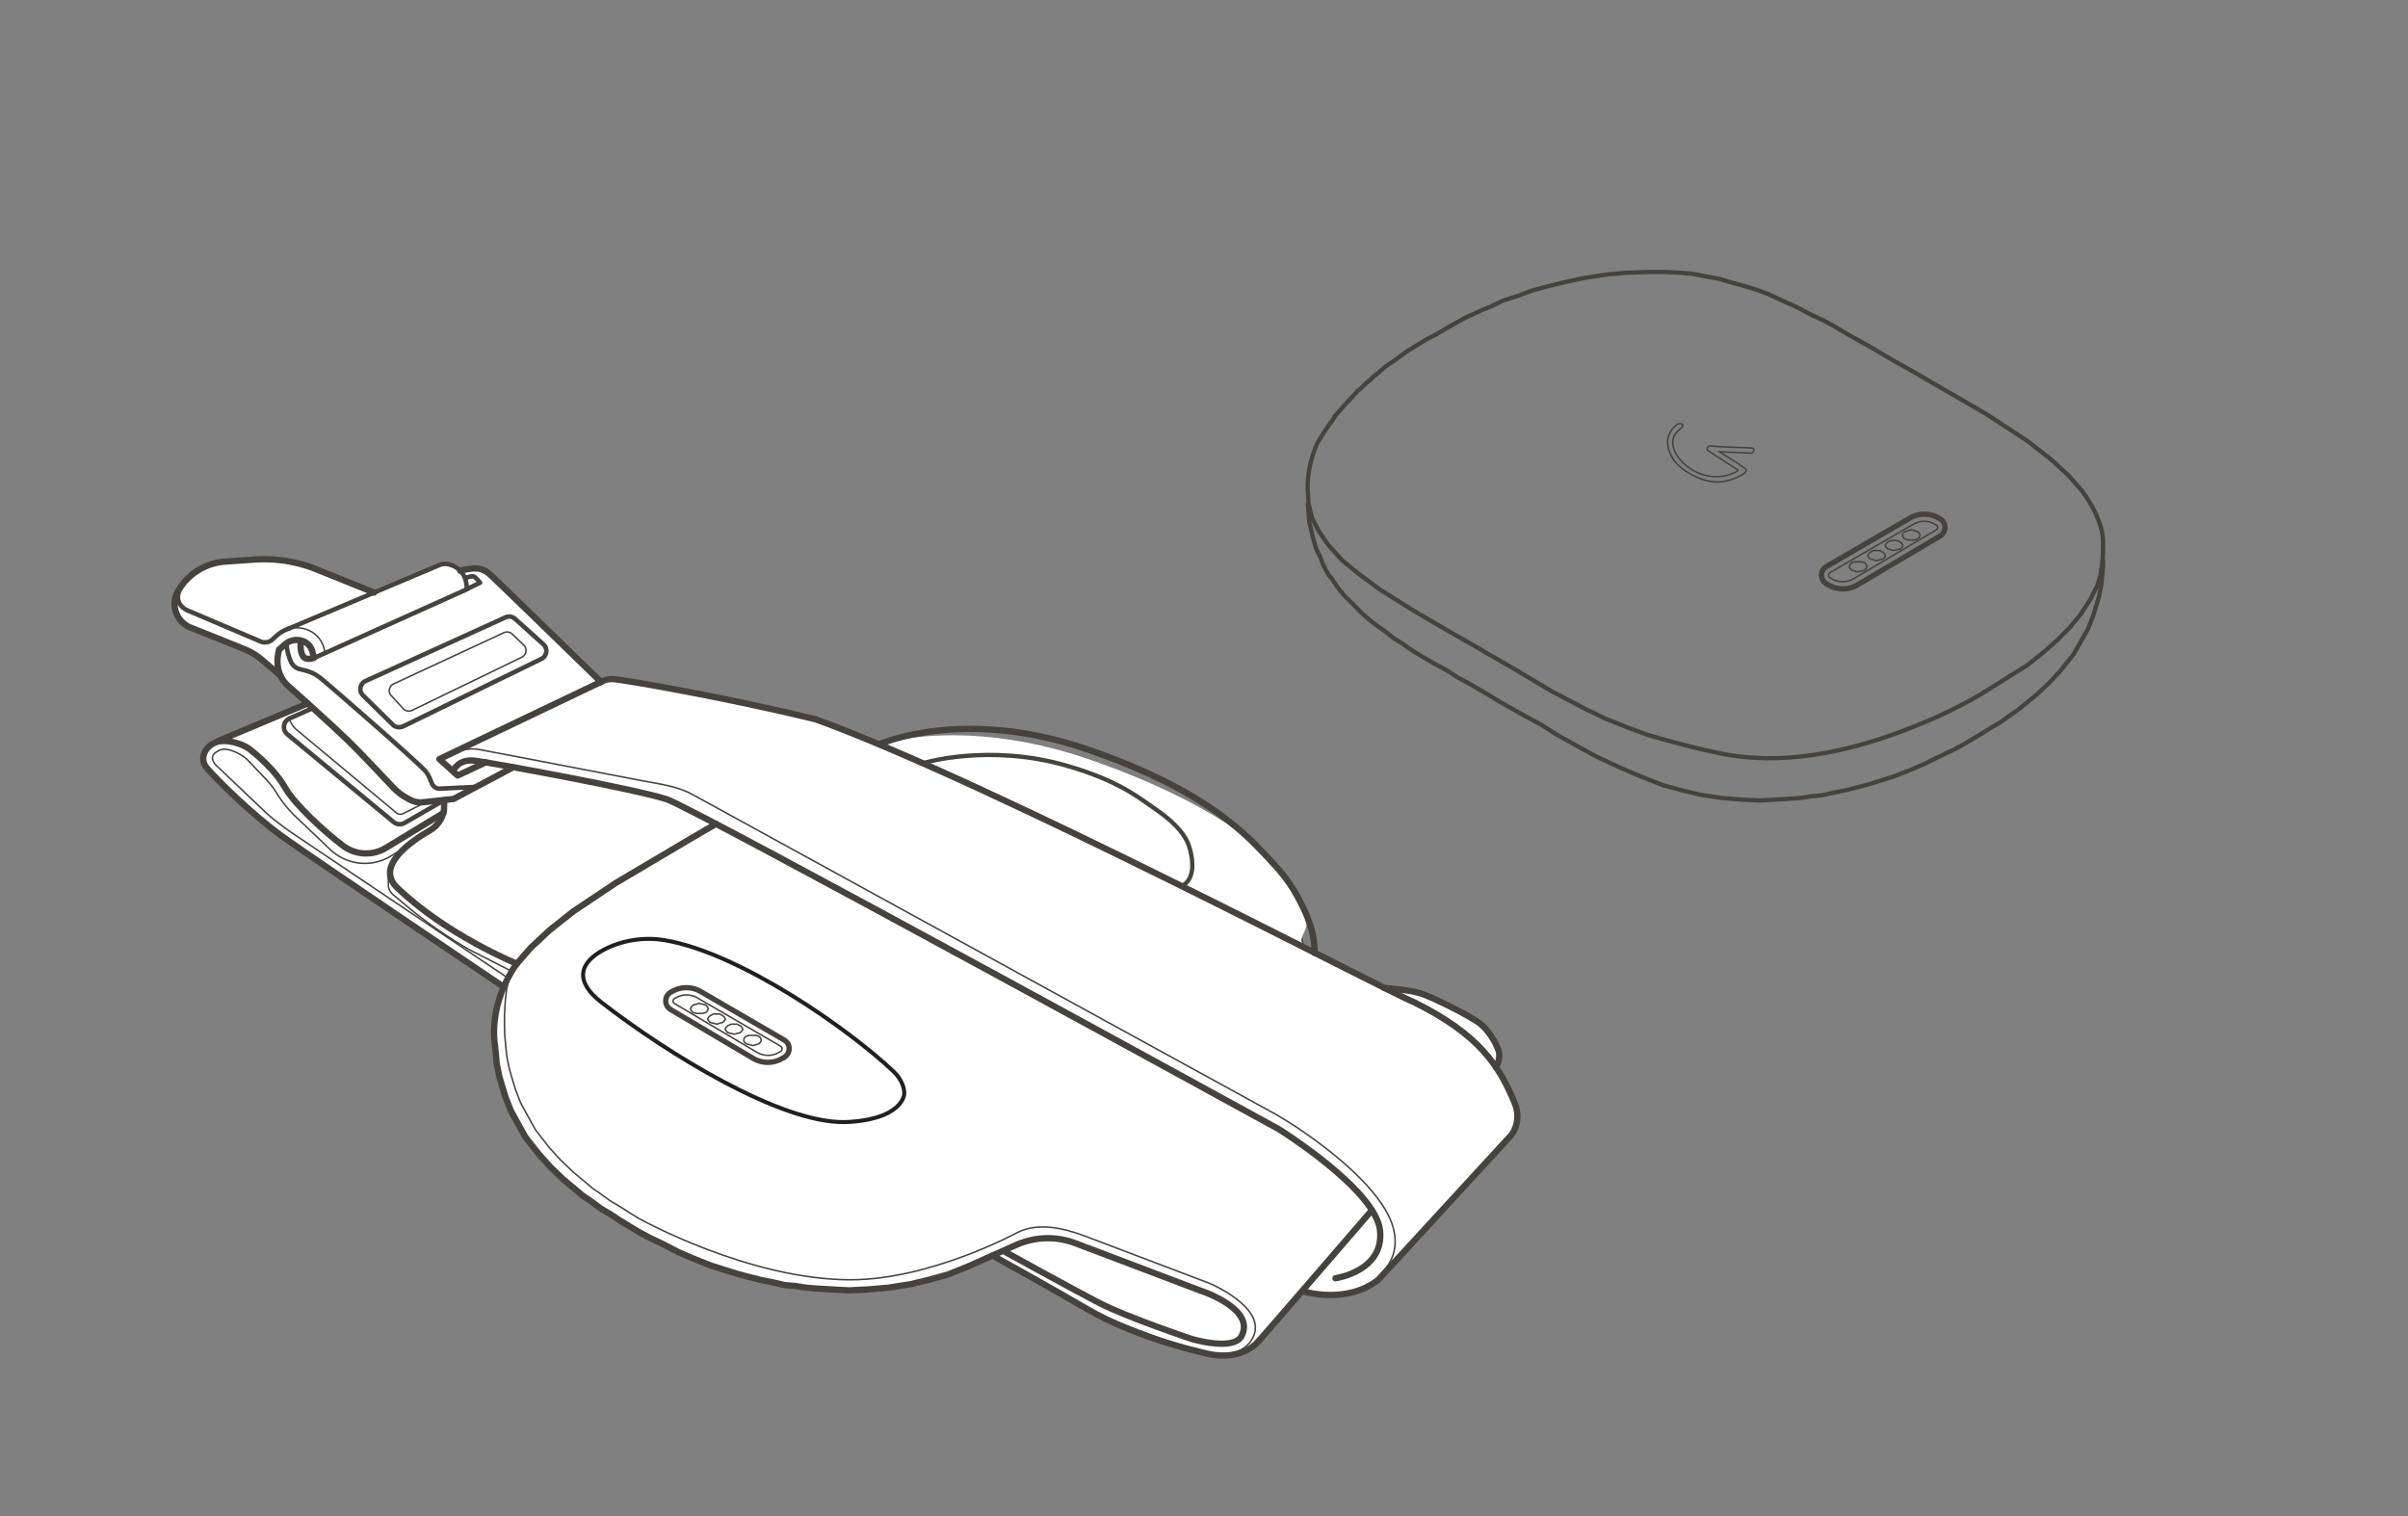 <?xml version="1.0" encoding="UTF-8" standalone="no"?>
<svg:svg viewBox="0 0 191.31 120.45" version="1.1" id="svg120" sodipodi:docname="ProductElements_Pod.svg" inkscape:version="1.2.2 (b0a8486, 2022-12-01)" xmlns:inkscape="http://www.inkscape.org/namespaces/inkscape" xmlns:sodipodi="http://sodipodi.sourceforge.net/DTD/sodipodi-0.dtd" xmlns="http://www.w3.org/2000/svg" xmlns:svg="http://www.w3.org/2000/svg">
  <svg:rect x="0" y="0" width="191.31" height="120.45" fill="#808080" stroke="none"/>
  <defs id="defs124"/>
  <sodipodi:namedview id="namedview122" pagecolor="#ffffff" bordercolor="#666666" borderopacity="1.0" inkscape:showpageshadow="2" inkscape:pageopacity="0.0" inkscape:pagecheckerboard="0" inkscape:deskcolor="#d1d1d1" showgrid="false" inkscape:zoom="45.254834" inkscape:cx="136.31693" inkscape:cy="35.543164" inkscape:window-width="1770" inkscape:window-height="1049" inkscape:window-x="2079" inkscape:window-y="119" inkscape:window-maximized="0" inkscape:current-layer="svg120"/>
  <path d="m56.09 80.09.13.14.07.13-.07.2-.13.14-.27.06H55.35l-.27-.06-.13-.14-.07-.2.07-.13.13-.14.27-.06.2-.07.27.07.27.06M57.56 80.97l.14.13.06.13-.06.14-.14.13-.27.14H56.82l-.26-.14-.14-.13-.06-.14.06-.13.14-.13.26-.07.27-.07.2.07.27.07M59.04 81.84l.13.13.07.14-.07.13-.13.13-.27.07-.2.07-.27-.07-.27-.07-.13-.13-.07-.13.07-.14.13-.13.27-.14H58.77l.27.14M60.51 82.64l.14.14.07.2-.07.13-.14.14-.2.06-.27.07-.26-.07-.27-.06-.14-.14-.06-.13.06-.2.14-.14.27-.07h.53l.2.07" style="fill:none;stroke:#46423d;stroke-linecap:round;stroke-linejoin:round;stroke-width:.34px" id="path2"/>
  <path d="m59.51 83.25.27.06.26.07.27-.07.2-.06.14-.14.07-.13-.07-.2-.14-.14-.2-.07h-.53l-.27.07-.14.14-.06.2.06.13.14.14M58.03 82.37l.27.07.27.07.2-.07.27-.07.13-.13.07-.13-.07-.14-.13-.13-.27-.14H58.3l-.27.14-.13.13-.07.14.07.13.13.13M56.56 81.5l.26.14H57.29l.27-.14.14-.13.06-.14-.06-.13-.14-.13-.27-.07-.2-.07-.27.07-.26.07-.14.13-.06.13.06.14.14.13M55.08 80.7l.27.06H55.82l.27-.06.13-.14.07-.2-.07-.13-.13-.14-.27-.06-.27-.07-.2.07-.27.06-.13.14-.07.13.07.2.13.14M60.98 82.84l-5.3-3.02" style="fill:none;stroke:#46423d;stroke-linecap:round;stroke-linejoin:round;stroke-width:.34px" id="path4"/>
  <path d="m55.68 79.82-.2-.06-.33-.07-.27.07-.27.06-.2.14-.07.2.07.13.2.21M54.61 80.5l5.3 3.01M59.91 83.51l.2.07.34.07.27-.07.26-.07.2-.13.07-.2-.07-.14-.2-.2M53 81.37l6.44 3.69M62.59 83.25l-6.44-3.69M54.61 81.1l5.3 3.08M54.34 80.83l.07.14.2.13M59.91 84.18l.2.07.34.07.27-.07.26-.07.2-.13.07-.2M71.58 97l.27-.14.2-.13.14-.07M62.93 96.66l.07.07.2.13.2.14h.13M72.32 97v.27l-.07.06M71.58 97l-1.74.2-1.81.07-2.22-.07-2.28-.2M62.86 97.4v-.2l-.07-.07v-.07M71.58 97.8l-1.47.14-1.55.06h-2.48l-2.55-.2M63.53 97.8l-.27-.07-.2-.13-.13-.13-.07-.07M72.25 97.33l-.13.2-.2.14-.2.06-.14.07" style="fill:none;stroke:#46423d;stroke-linecap:round;stroke-linejoin:round;stroke-width:.34px" id="path6"/>
  <path d="M69.37 73.79h.2M69.57 73.79h.07M69.64 73.79l1.94-1.14M71.58 72.65l.14-.07h.47l.06.07" style="fill:none;stroke:#46423d;stroke-linecap:round;stroke-linejoin:round;stroke-width:.12px" id="path8"/>
  <path d="m74.06 71.57-.8-.33-1.01-.14-1 .07-.94.2-.74.41-.54.53-.13.54.13.6.34.34" style="fill:none;stroke:#46423d;stroke-linecap:round;stroke-linejoin:round;stroke-width:.12px" id="path10"/>
  <path d="m69.17 74.46-.47-.34-.34-.27-.2-.4-.13-.33v-.41l.06-.33.21-.34.33-.4.34-.27.53-.27.54-.2.6-.13.61-.14.67-.06.67.06.67.07.54.14.6.26.27.14" style="fill:none;stroke:#46423d;stroke-linecap:round;stroke-linejoin:round;stroke-width:.12px" id="path12"/>
  <path d="m89.56 89.35 2.82-1.61 2.75-1.61 2.68-1.68 1.54-1.14 1.41-1.14 1.14-1.27.74-1.07.54-1.07.27-1.14.07-1.14c.03-2.21-.87-3.82-.87-3.82l-.6-.94-.67-.94v-.07M62.73 83.38h0M40.32 81.5v.07l.07.87.13.87.27.87.54 1.08.74 1.14.87 1.07 1.01 1.01 1.14 1 1.27 1.01 1.41.87 1.47.94" style="fill:none;stroke:#46423d;stroke-linecap:round;stroke-linejoin:round;stroke-width:.34px" id="path14"/>
  <path d="m74.67 71.24.13.07v.2l-.07.06-.06.07h-.14M74.53 71.64h0H74.06v-.07M72.25 72.65l.07.06.07.07v.07M72.39 72.85v1.88M72.39 74.73l-.07.06-.07.07-.06.07-.21.07h-.13l-.13-.07-.14-.07h-.06M71.52 74.86v-.07l-.07-.06M71.45 74.73v-1.01M71.45 73.72v-.07M71.45 73.65h0-.07l-.07-.06h-.13v.06M71.18 73.65l-1.41.81M69.77 74.46h-.13l-.14.07h-.13l-.14-.07h-.06" style="fill:none;stroke:#46423d;stroke-linecap:round;stroke-linejoin:round;stroke-width:.12px" id="path16"/>
  <path d="m49.24 92.3 2.15 1.14 2.35 1.07 1.94.81 2.08.67 2.22.54 2.35.47.46.06M62.79 97.06v-.13M62.79 96.93l.07-.13.07-.07.07-.07.2-.07h.06M63.26 96.59l2.35.21 2.42.06 1.88-.06 1.94-.21M71.85 96.59H72.19l.06.14.07.07v.13M72.32 97.06v-.13M72.32 97.06l1.21-.26 1.2-.27 1.82-.54 1.61-.6 1.67-.67 1.55-.74 2.81-1.48 2.69-1.61 2.68-1.54M54.34 80.16v.67M61.25 83.85v-.67M88.15 93.44l1.34-.8 1.14-.67 1.01-.54.8-.54 1.01-.53.8-.47.68-.41.53-.33.54-.4.67-.41.67-.53.67-.47.6-.47.61-.54.67-.67.74-.74.53-.67.41-.6.26-.34.27-.47.2-.4.21-.54.33-.67.27-.94.27-1.14.13-1.47M40.32 82.71l.14 1.34.2 1.01.2.67.27.87.4 1.01.6 1.07.54.94.54.67.53.67.88.94 1 .94 1.08.87.4.34.6.4.74.53.8.47.74.47.67.41M40.32 82.17v.54" style="fill:none;stroke:#46423d;stroke-linecap:round;stroke-linejoin:round;stroke-width:.34px" id="path18"/>
  <path d="m50.65 96.33.67.4.88.47 1.14.53 1.2.61 1.28.54 1.21.46 1.07.34.87.27.74.2 1.07.27 1.01.2.87.2.81.07.87.13.87.07 1.14.07 1.27.06 1.41-.06 1.61-.14 1.75-.27 1.41-.33 1.47-.4 1.54-.61 1.75-.74.87-.4 1.01-.47 1-.53 1.08-.61 1.2-.67 1.28-.8 1.47-.81 1.68-.94M93.32 64.2l-1.28-.74-1.07-.61-.61-.26-.73-.34-.81-.34-.8-.4-1.08-.33-1.27-.47-1.21-.34-1.41-.33-1.54-.34-1.74-.27-1.55-.13-1.74-.07h-1.41l-1.14.07-.87.07-.74.13-.67.13-.81.14-.87.27-1 .26-1.08.34-.94.34-1 .47-1.21.53-1.27.67-.88.41-.87.46-1 .61-1.08.6-1.21.67-1.34.81-1.54.87" style="fill:none;stroke:#46423d;stroke-linecap:round;stroke-linejoin:round;stroke-width:.34px" id="path20"/>
  <path d="M71.52 73.79h0l-.07-.07M68.9 72.85h0" style="fill:none;stroke:#46423d;stroke-linecap:round;stroke-linejoin:round;stroke-width:.12px" id="path22"/>
  <path d="m101.37 70.7-.47-.53-.54-.61-.4-.4-.41-.47-.26-.2-.21-.2-.26-.27-.27-.2-.27-.27-.34-.27-.6-.54-.8-.53-.81-.61-.87-.53-.87-.54-.67-.33M55.55 67.08l-5.9 3.42-3.29 2.15-1.81 1.41-.67.6-.8.74-1.07 1.21s-1.81 2.33-1.68 4.29v.6M57.29 77.28l3.69 2.14M56.07 79.85l.13.14.07.13-.07.2-.13.13-.27.07H55.33l-.27-.07-.13-.13-.07-.2.07-.13.13-.14.27-.07.2-.06.27.06.27.07M59.01 81.66l.14.13.06.14-.06.13-.14.13-.27.07-.2.07-.26-.07-.27-.07-.14-.13-.06-.13.06-.14.14-.13.27-.14h.46l.27.14M60.49 82.46l.13.14.07.2-.07.13-.13.14-.2.06-.27.07-.27-.07-.27-.06-.13-.14-.07-.13.07-.2.13-.14.27-.06h.54l.2.06" style="fill:none;stroke:#46423d;stroke-linecap:round;stroke-linejoin:round;stroke-width:.34px" id="path24"/>
  <path d="m59.48 83.07.27.06.27.07.27-.07.2-.06.13-.14.07-.13-.07-.2-.13-.14-.2-.06h-.54l-.27.06-.13.14-.07.2.07.13.13.14M58.01 82.19l.27.07.26.07.2-.07.27-.07.14-.13.06-.13-.06-.14-.14-.13-.27-.14h-.46l-.27.14-.14.13-.06.14.06.13.14.13M55.06 80.45l.27.07H55.8l.27-.07.13-.13.07-.2-.07-.13-.13-.14-.27-.07-.27-.06-.2.06-.27.07-.13.14-.07.13.07.2.13.13M60.97 82.6l-5.3-3.02" style="fill:none;stroke:#46423d;stroke-linecap:round;stroke-linejoin:round;stroke-width:.34px" id="path26"/>
  <path d="m55.67 79.58-.21-.06-.33-.07-.27.07-.27.06-.2.14-.07.2.07.13.2.2M54.59 80.32l5.29 3.01M59.88 83.33l.21.07.33.07.27-.07.27-.07.2-.13.07-.2-.07-.14-.2-.2M52.98 81.19l6.44 3.69M62.58 83l-6.44-3.69M54.59 80.92l5.29 3.09M59.88 84.01l.21.06.33.07.27-.07.27-.06.2-.14.07-.2M62.7 83.2h0M54.32 79.92v.67M61.23 83.67V83M57.28 77.03l3.69 2.15" style="fill:none;stroke:#46423d;stroke-linecap:round;stroke-linejoin:round;stroke-width:.34px" id="path28"/>
  <path d="m56.07 79.85.13.14.07.13-.07.2-.13.13-.27.07H55.33l-.27-.07-.13-.13-.07-.2.07-.13.13-.14.27-.07.2-.06.27.06.27.07M59.01 81.66l.14.13.06.14-.06.13-.14.13-.27.07-.2.07-.26-.07-.27-.07-.14-.13-.06-.13.06-.14.14-.13.27-.14h.46l.27.14M60.49 82.46l.13.14.07.2-.07.13-.13.14-.2.06-.27.07-.27-.07-.27-.06-.13-.14-.07-.13.07-.2.13-.14.27-.06h.54l.2.06" style="fill:none;stroke:#46423d;stroke-linecap:round;stroke-linejoin:round;stroke-width:.34px" id="path30"/>
  <path d="m59.48 83.07.27.06.27.07.27-.07.2-.06.13-.14.07-.13-.07-.2-.13-.14-.2-.06h-.54l-.27.06-.13.14-.07.2.07.13.13.14M58.01 82.19l.27.07.26.07.2-.07.27-.07.14-.13.06-.13-.06-.14-.14-.13-.27-.14h-.46l-.27.14-.14.13-.06.14.06.13.14.13M55.06 80.45l.27.07H55.8l.27-.07.13-.13.07-.2-.07-.13-.13-.14-.27-.07-.27-.06-.2.06-.27.07-.13.14-.07.13.07.2.13.13M60.97 82.6l-5.3-3.02" style="fill:none;stroke:#46423d;stroke-linecap:round;stroke-linejoin:round;stroke-width:.34px" id="path32"/>
  <path d="m55.67 79.58-.21-.06-.33-.07-.27.07-.27.06-.2.14-.07.2.07.13.2.2M54.59 80.32l5.29 3.01M59.88 83.33l.21.07.33.07.27-.07.27-.07.2-.13.07-.2-.07-.14-.2-.2M52.98 81.19l6.44 3.69M62.58 83l-6.44-3.69M54.59 80.92l5.29 3.09M59.88 84.01l.21.06.33.07.27-.07.27-.06.2-.14.07-.2M62.7 83.2h0M54.32 79.92v.67M61.23 83.67V83M57.28 77.03l3.69 2.15" style="fill:none;stroke:#46423d;stroke-linecap:round;stroke-linejoin:round;stroke-width:.34px" id="path34"/>
  <path d="m56.07 79.85.13.14.07.13-.07.2-.13.13-.27.07H55.33l-.27-.07-.13-.13-.07-.2.07-.13.13-.14.27-.07.2-.06.27.06.27.07M59.01 81.66l.14.13.06.14-.06.13-.14.13-.27.07-.2.07-.26-.07-.27-.07-.14-.13-.06-.13.06-.14.14-.13.27-.14h.46l.27.14M60.49 82.46l.13.14.07.2-.07.13-.13.14-.2.06-.27.07-.27-.07-.27-.06-.13-.14-.07-.13.07-.2.13-.14.27-.06h.54l.2.06" style="fill:none;stroke:#46423d;stroke-linecap:round;stroke-linejoin:round;stroke-width:.34px" id="path36"/>
  <path d="m58.01 82.19.27.07.26.07.2-.07.27-.07.14-.13.06-.13-.06-.14-.14-.13-.27-.14h-.46l-.27.14-.14.13-.06.14.06.13.14.13M55.06 80.45l.27.07H55.8l.27-.07.13-.13.07-.2-.07-.13-.13-.14-.27-.07-.27-.06-.2.06-.27.07-.13.14-.07.13.07.2.13.13M60.97 82.6l-5.3-3.02" style="fill:none;stroke:#46423d;stroke-linecap:round;stroke-linejoin:round;stroke-width:.34px" id="path38"/>
  <path d="m55.67 79.58-.21-.06-.33-.07-.27.07-.27.06-.2.14-.07.2.07.13.2.2M54.59 80.32l5.29 3.01M52.98 81.19l6.44 3.69M62.58 83l-6.44-3.69M54.59 80.92l5.29 3.09M59.88 84.01l.21.06.33.07.27-.07.27-.06.2-.14.07-.2M62.7 83.2h0M54.32 79.92v.67M61.23 83.67V83M57.28 77.03l3.69 2.15" style="fill:none;stroke:#46423d;stroke-linecap:round;stroke-linejoin:round;stroke-width:.34px" id="path40"/>
  <path d="m63.15 76.68.14 7.35c0 .19-.02.51-.02.51-.12.3-.27.43-.56.58-.93.45-2.21.26-2.73.15-.14-.03-.28-.08-.41-.15l-6.42-3.62c-.44-.25-.61-.5-.62-1.01l-.11-7.35" style="fill:#fff;stroke:#46423d;stroke-linecap:round;stroke-linejoin:round;stroke-width:.34px" id="path42"/>
  <path d="m59.46 77.67-6.44-3.69-.27-.2-.2-.2-.13-.27v-.27l.07-.27.13-.27.27-.2.33-.2.41-.13.4-.14h.94l.47.07.4.13.34.14 6.44 3.69.26.2.21.27.13.27v.26l-.07.27-.13.27-.27.2-.34.2-.4.14-.4.06-.47.07h-.47L60.2 78l-.4-.13-.34-.2z" style="fill:#fff;stroke:#46423d;stroke-linecap:round;stroke-linejoin:round;stroke-width:.34px" id="path44"/>
  <path d="m63.21 76.45.14 7.35c0 .19-.03.56-.03.56-.03.44-.1.63-1.23.92s-2.4-.14-2.53-.21l-6.32-3.56c-.44-.25-.72-.72-.73-1.22l-.11-7.35" style="fill:none;stroke:#46423d;stroke-linecap:round;stroke-linejoin:round;stroke-width:.34px" id="path46"/>
  <path d="m52.49 79.16-.51.38c-.89.67-.8 2.04.16 2.59l6.33 3.61c1.98 1.13 4.45.99 6.28-.37h0c.78-.58.69-1.77-.17-2.22l-1.25-.66" style="fill:none;stroke:#46423d;stroke-linecap:round;stroke-linejoin:round;stroke-width:.34px" id="path48"/>
  <path d="M17.08 59.01c-.85.36-1.24 1.33-.68 1.99.76.9 3.62 3.76 6.15 5.56s17.47 11.87 17.47 11.87c-.5 1.17-.95 2.81-.7 4.65l.14 1.41.21 1.06.21.71.28.92.41 1.06.62 1.13.55.99.55.71.55.71.9.99 1.04.99 1.11.92.41.35.62.42.76.56.83.49.76.49.69.42.69.42.9.49 1.17.56 1.24.64 1.31.56 1.24.49 1.11.35.9.28.76.21 1.11.28 1.04.21.9.21.83.07.9.14.9.07 1.17.07 1.31.07 1.45-.07 1.66-.14 1.8-.28 1.45-.35 1.52-.42 1.59-.64 1.97-.88s5.23 2.91 7.42 4.2c4.21 2.48 9.85 3.64 9.85 3.64.83.16 2.37.26 3.6-.78.13-.11 1.62-1.83 3.76-4.3l.1.08s3.38 1.05 5.9-.93l10.58-11.51s.86-1.06.26-2.52c-.41-1.01-.87-1.95-1.48-2.85 0 0 .4-.67.22-1.27s-.8-1.71-1.6-2.28-3.65-2.03-4.66-2.33c-1.01-.3-2.83-.41-2.83-.41l.09.04c-1.38-.69-3.32-1.67-5.66-2.85s.19-1.34-.89-3.58-3.44-4.69-3.44-4.69-3.76-3.7-13.64-7.1c-9.88-3.39-16.59-1.18-16.59-1.18-1.87-.77-3.59-1.45-5.1-2-7.23-1.75-14.51-3-15.88-3.17-.51-.06-.88.05-1.14.22v-.1s-8.58-8.37-8.89-8.61-.69-.47-1.41-.39c-.41.05-.7.11-.88.16-.22-.23-.49-.39-.81-.48l-.1-.03c-.24-.06-.5-.05-.74.05l-5.2 2.19-4.54-1.83c-1.58-.64-3.29-.91-4.99-.79l-2.3.16c-1.56.11-2.97.99-3.75 2.35a2.03 2.03 0 0 0 1 2.89l4.24 1.7c.52.21 1.01.5 1.44.87l1.46 1.25c.52.45 1 1.18 2.17 2.33l-7.13 2.99" style="fill:#fff" id="path50"/>
  <path d="m49.96 97.4.69.42.9.49 1.17.56 1.24.64 1.31.56 1.24.49 1.11.35.9.28.76.21 1.11.28 1.04.21.9.21.83.07.9.14.9.07 1.17.07 1.31.07 1.45-.07 1.66-.14 1.8-.28 1.45-.35 1.52-.42 1.59-.64 1.97-.88 1.86-.83c1.49-.66 3.18-.71 4.71-.13l9.89 3.75s4.45 1.42 3.3 3.62c-.64 1.22-3.94.24-3.94.24s-5.15-1.72-7.41-2.89c-2.25-1.17-7.57-4.11-7.57-4.11M39.33 83.07l.13 1.41.21 1.06.21.7.28.92.41 1.06.62 1.13.55.99.56.71.55.7.9.99 1.03.99 1.11.92.41.35.63.42.76.57.82.49.76.5.69.42M56.89 65.46l-1.88 1.09M55.01 66.55l-6.08 3.6-3.38 2.26-1.87 1.48-.69.64-.83.78-1.11 1.27s-2.22 2.86-1.73 6.49" style="fill:none;stroke:#46423d;stroke-linecap:round;stroke-linejoin:round;stroke-width:.5px" id="path52"/>
  <path d="M36.03 61.22s.35-.95 1.72-.78 12.96 2.3 15.24 3.07c2.27.77 48.6 26.2 48.6 26.2s7.71 4.8 8.05 8.05c.34 3.25-3.54 3.8-3.54 3.8M41.06 76.57s-5.66-2.31-9.53-6.07c-1.73-1.68 1.1-3.65 2.65-4.54.58-.34.98-.92 1.09-1.58l.03-.82" style="fill:none;stroke:#46423d;stroke-linecap:round;stroke-linejoin:round;stroke-width:.5px" id="path54"/>
  <path d="M40.03 78.42S25.08 68.35 22.56 66.55s-5.39-4.66-6.15-5.56c-.56-.67-.17-1.63.68-1.99.85-.36 2.25.12 2.78.55.77.62 2.02 1.7 2.78 3.03s3.12 3.51 4.62 4.63c.99.74 2.34.8 3.4.15l4.56-2.77M17.32 58.88l7.13-2.99" style="fill:none;stroke:#46423d;stroke-linecap:round;stroke-linejoin:round;stroke-width:.5px" id="path56"/>
  <path d="m24.85 56.26-1.8.8c-.54.19-.67.91-.22 1.28l8.45 6.98c.25.2.6.23.87.06l3.16-1.82" style="fill:none;stroke:#46423d;stroke-linecap:round;stroke-linejoin:round;stroke-width:.36px" id="path58"/>
  <path d="M36.56 45.34c.17-.04.47-.11.88-.16.73-.09 1.1.14 1.41.39s8.89 8.61 8.89 8.61l-12.83 6.13 1.45 1.31 2.23-1.05M69.87 59.13s6.63-2.99 16.5.4c9.88 3.39 12.93 7.15 14.38 8.63.84.95 1.7 1.7 2.78 3.94 1.08 2.24.89 3.59.89 3.59" style="fill:none;stroke:#46423d;stroke-linecap:round;stroke-linejoin:round;stroke-width:.5px" id="path60"/>
  <path d="M22.18 51.61s-.6 1.76.74 2.91c.52.45 3.6 3.22 4.77 4.36.86.84 2.64 2.72 3.53 3.67.35.37.76.68 1.22.92l.15.08c.31.16.65.23 1 .19l2.44-.26 4.74-2.52" style="fill:none;stroke:#46423d;stroke-linecap:round;stroke-linejoin:round;stroke-width:.5px" id="path62"/>
  <path d="M22.82 51.05c-.13.31.11 1.15.32 1.58.13.26.37.46.65.53.54.14 1.04.19 1.77.79.73.6 7.66 6.63 8.26 7.34.14.16.33.51.47.91.1.27.34.46.63.46l2.92-.14" style="fill:none;stroke:#46423d;stroke-linecap:round;stroke-linejoin:round;stroke-width:.36px" id="path64"/>
  <path d="M96.14 107.6c.83.16 2.37.26 3.6-.78.22-.18 4.59-5.27 9.25-10.66M118.85 84.79s.4-.67.22-1.27-.8-1.71-1.6-2.28-3.65-2.03-4.66-2.33c-1.01-.3-2.83-.41-2.83-.41" style="fill:none;stroke:#46423d;stroke-linecap:round;stroke-linejoin:round;stroke-width:.5px" id="path66"/>
  <path d="m32.01 57.72 11-5.37c.45-.22.53-.82.16-1.16l-2.25-2.02a.709.709 0 0 0-.76-.12l-11.12 5.06c-.45.2-.55.8-.2 1.14l2.37 2.33c.21.21.54.26.8.13Z" style="fill:none;stroke:#46423d;stroke-linecap:round;stroke-linejoin:round;stroke-width:.36px" id="path68"/>
  <path d="m31.09 55.27.94 1.03c.18.2.47.25.71.14l8.71-4.22a.6.6 0 0 0 .15-.98l-.9-.86a.596.596 0 0 0-.67-.11l-8.75 4.06c-.37.17-.47.65-.19.96Z" style="fill:none;stroke:#46423d;stroke-linecap:round;stroke-linejoin:round;stroke-width:.12px" id="path70"/>
  <path d="m22.95 49.94 11.97-5.05c.23-.1.49-.11.74-.05l.1.03c.68.18 1.19.75 1.28 1.45l.07.49-12.16 5.47" style="fill:none;stroke:#46423d;stroke-linecap:round;stroke-linejoin:round;stroke-width:.36px" id="path72"/>
  <path d="m25.83 51.87-.08-.33c-.03-.12-.07-.24-.12-.36-.28-.64-.85-1.1-1.56-1.25-.75-.16-1.53.05-2.09.57l-.33.3c-.25.23-.62.29-.93.16l-5.69-2.42s-1.67-.54-.43-2.22" style="fill:none;stroke:#46423d;stroke-linecap:round;stroke-linejoin:round;stroke-width:.12px" id="path74"/>
  <path d="m22.18 51.61.44-.4c.66-.6 1.77-.45 2.13.36.03.07.05.13.07.2l.12.5s-.63.26-.88-.15-.17-1.13-.17-1.13M103.6 102.61s3.38 1.05 5.9-.93l10.58-11.51s.86-1.06.26-2.52c-1.24-3.03-2.88-5.5-8.05-8.05-1.66-.59-33.53-17.41-47.52-22.46-7.23-1.75-14.51-3-15.88-3.17-.51-.06-.88.05-1.14.22" style="fill:none;stroke:#46423d;stroke-linecap:round;stroke-linejoin:round;stroke-width:.5px" id="path76"/>
  <path d="M36.36 59.73s.74-.34 1.65-.19c.37.06 8.8 1.68 12.84 2.46 1.41.27 2.9.43 4.16 1.12l45.83 25.13c.76.41 1.5.86 2.22 1.34 2.33 1.56 6.68 4.83 7.59 7.82.69 2.27-.67 3.52-1.01 3.89M50.76 96.81s8.71 4.88 16.85 4.87c6.38-.02 13.19-3.74 13.19-3.74 1.74-.89 3.9-.3 5.43.28l9.89 3.75s4.45 1.88 3.48 4.17-4.53 1.23-4.53 1.23-6.19-2.13-8.45-3.3c-2.25-1.17-7.76-4.29-7.76-4.29M50.76 96.81l-.69-.42-.76-.49-.83-.49-.76-.56-.62-.42-.41-.35-1.11-.92-1.04-.99-.9-.99-.55-.71-.55-.71-.55-.99-.62-1.13-.41-1.06-.28-.92-.21-.71-.21-1.06-.14-1.41s-.24-2.97.41-5.07" style="fill:none;stroke:#46423d;stroke-linecap:round;stroke-linejoin:round;stroke-width:.12px" id="path78"/>
  <path d="M96.14 107.6s-5.64-1.16-9.85-3.64c-2.19-1.29-7.42-4.2-7.42-4.2" style="fill:none;stroke:#46423d;stroke-linecap:round;stroke-linejoin:round;stroke-width:.5px" id="path80"/>
  <path d="m22.95 57.1.17.32c.12.23.28.43.48.59l7.89 6.57c.15.13.37.15.55.06l1.84-.93M40.43 77.76 23.35 66.28c-.44-.29-1.79-1.27-2.34-1.83l-3.77-3.58s-.86-.72.07-1.19c.49-.34 1.25-.03 1.75.25.28.15.53.35.74.58l1.4 1.48c.26.28.5.58.7.9l.16.25c.46.72 1.01 1.37 1.64 1.94l2.54 2.42a3.983 3.983 0 0 0 4.84.5l1.32-.82" style="fill:none;stroke:#46423d;stroke-linecap:round;stroke-linejoin:round;stroke-width:.12px" id="path82"/>
  <path d="M30.85 69.32v.9c-.02.33.12.65.38.86l1.23 1.03c1.38 1.16 3.27 2.46 4.84 3.35l3.37 1.72" style="fill:none;stroke:#46423d;stroke-linecap:round;stroke-linejoin:round;stroke-width:.12px" id="path84"/>
  <path d="M73.46 60.6s5.16-1.54 11.3.24c4.14 1.2 5.66 2.5 7.13 3.51 1.67 1.16 2.4 2.16 2.65 3.11.28 1.06.37 2.36-.62 2.94" style="fill:none;stroke:#46423d;stroke-linecap:round;stroke-linejoin:round;stroke-width:.34px" id="path86"/>
  <path d="m37.04 46.83 1.1-.53s-.3-.4-.49-.49-.68.12-.68.12" style="fill:none;stroke:#46423d;stroke-linecap:round;stroke-linejoin:round;stroke-width:.36px" id="path88"/>
  <path d="m29.72 47.08-4.54-1.83c-1.58-.64-3.29-.91-4.99-.79l-2.3.16c-1.56.11-2.97.99-3.75 2.35h0a2.03 2.03 0 0 0 1 2.89l4.24 1.7c.52.21 1.01.5 1.44.87l1.46 1.25" style="fill:none;stroke:#46423d;stroke-linecap:round;stroke-linejoin:round;stroke-width:.5px" id="path90"/>
  <path d="M22.95 49.94c-.33.1-.72.33-.98.57l-.33.3c-.25.23-.62.29-.93.16l-5.69-2.42s-1.67-.54-.43-2.22" style="fill:none;stroke:#46423d;stroke-linecap:round;stroke-linejoin:round;stroke-width:.36px" id="path92"/>
  <path d="m56.07 79.85.13.14.07.13-.07.2-.13.13-.27.07H55.33l-.27-.07-.13-.13-.07-.2.07-.13.13-.14.27-.07.2-.06.27.06.27.07M58.82 81.5l.13.14.07.13-.07.13-.13.14-.27.07-.2.06-.27-.06-.27-.07-.13-.14-.07-.13.07-.13.13-.14.27-.13H58.55l.27.13M57.43 80.7l.13.13.07.14-.07.13-.13.13-.27.07-.2.07-.27-.07-.27-.07-.13-.13-.07-.13.07-.14.13-.13.27-.14H57.16l.27.14M60.29 82.33l.13.13.07.2-.07.14-.13.13-.21.07-.26.07-.27-.07-.27-.07-.14-.13-.06-.14.06-.2.14-.13.27-.07h.53l.21.07" style="fill:none;stroke:#46423d;stroke-linecap:round;stroke-linejoin:round;stroke-width:.12px" id="path94"/>
  <path d="m62.26 84.04.08-.06c.49-.33.47-1.06-.04-1.35l-6.63-3.85a2.28 2.28 0 0 0-2.3.01l-.09.05a.797.797 0 0 0 0 1.37l6.56 3.88c.75.44 1.68.42 2.41-.06Z" style="fill:none;stroke:#46423d;stroke-linecap:round;stroke-linejoin:round;stroke-width:.42px" id="path96"/>
  <path d="m62.26 84.04.08-.06c.49-.33.47-1.06-.04-1.35l-6.63-3.85a2.28 2.28 0 0 0-2.3.01l-.09.05a.797.797 0 0 0 0 1.37l6.56 3.88c.75.44 1.68.42 2.41-.06Z" style="fill:none;stroke:#46423d;stroke-linecap:round;stroke-linejoin:round;stroke-width:.12px" id="path98"/>
  <path d="M61.01 83.85c-.3 0-.6-.08-.87-.24l-6.56-3.88c-.1-.06-.11-.15-.11-.19s.01-.14.11-.2l.09-.05c.26-.16.56-.24.87-.24s.6.08.86.23l6.63 3.85c.09.06.11.14.11.19 0 .05-.01.14-.1.2l-.08.05c-.28.19-.61.28-.94.28h0Z" style="fill:none;stroke:#46423d;stroke-linecap:round;stroke-linejoin:round;stroke-width:.12px" id="path100"/>
  <path d="m117.85 51.72-2.82-1.61-2.75-1.61-2.68-1.68-1.54-1.14-1.41-1.14-1.14-1.27-.74-1.07-.54-1.07-.27-1.14-.07-1.14c-.03-2.21.87-3.82.87-3.82l.6-.94.67-.94v-.07M144.68 45.75h0M167.08 43.88v.07l-.07.87-.13.87-.27.87-.54 1.07-.74 1.14-.87 1.07-1.01 1.01-1.14 1.01-1.27 1.01-1.41.87-1.48.94c-2.15 1.37-4.51 2.45-6.89 3.36-4.58 1.74-9.7 2.82-14.57 1.82-1.97-.4-3.91-.92-5.84-1.49l-1.61-.6-1.68-.67-1.54-.74-2.82-1.48-2.68-1.61-2.68-1.54" style="fill:none;stroke:#46423d;stroke-linecap:round;stroke-linejoin:round;stroke-width:.34px" id="path102"/>
  <path d="m119.26 55.82-1.34-.81-1.15-.67-1-.54-.81-.53-1-.54-.81-.47-.67-.4-.53-.34-.54-.4-.67-.4-.67-.54-.67-.47-.61-.47-.6-.53-.67-.68-.74-.73-.54-.67-.4-.61-.27-.33-.27-.47-.2-.4-.2-.54-.33-.67-.27-.94-.27-1.14-.13-1.48M167.08 45.08l-.13 1.35-.2 1-.2.67-.27.87-.4 1.01-.61 1.07-.53.94-.54.67-.54.67-.87.94-1.01.94-1.07.87-.4.34-.6.4-.74.54-.81.47-.74.47-.67.4M167.08 44.55v.53M156.75 58.7l-.67.4-.87.47-1.14.54-1.21.6-1.27.54-1.21.47-1.07.33-.87.27-.74.2-1.07.27-1.01.2-.87.2-.81.07-.87.14-.87.06-1.14.07-1.28.07-1.41-.07-1.61-.13-1.74-.27-1.41-.34-1.47-.4-1.55-.6-1.74-.74-.87-.4-1.01-.47-1.01-.54-1.07-.6-1.21-.67-1.27-.81-1.48-.8-1.67-.94M114.09 26.57l1.28-.74 1.07-.6.6-.27.74-.34.81-.33.8-.4 1.07-.34 1.28-.47 1.21-.33 1.4-.34 1.55-.33 1.74-.27 1.54-.14 1.75-.06h1.41l1.14.06.87.07.74.13.67.14.8.13.88.27 1 .27 1.07.33.94.34 1.01.47 1.21.54 1.27.67.87.4.88.47 1 .6 1.08.61 1.2.67 1.34.8 1.55.87" style="fill:none;stroke:#46423d;stroke-linecap:round;stroke-linejoin:round;stroke-width:.34px" id="path104"/>
  <path d="m106.04 33.08.47-.54.54-.6.4-.41.4-.47.27-.2.2-.2.27-.27.27-.2.27-.27.33-.26.61-.54.8-.54.81-.6.87-.54.87-.53.67-.34M151.86 29.45l5.9 3.42 3.29 2.15 1.81 1.41.67.6.8.74 1.07 1.21s1.81 2.33 1.68 4.29v.6M144.71 45.57h0M144.71 45.57h0M144.71 45.57h0" style="fill:none;stroke:#46423d;stroke-linecap:round;stroke-linejoin:round;stroke-width:.34px" id="path106"/>
  <path d="m151.34 42.23-.13.13-.07.13.07.21.13.13.27.07H152.08l.27-.07.13-.13.07-.21-.07-.13-.13-.13-.27-.07-.2-.07-.27.07-.27.07M148.59 43.88l-.14.13-.06.13.06.14.14.13.27.07.2.07.27-.07.27-.07.13-.13.07-.14-.07-.13-.13-.13-.27-.14H148.86l-.27.14M149.98 43.07l-.14.14-.06.13.06.13.14.14.27.06.2.07.27-.07.27-.06.13-.14.07-.13-.07-.13-.13-.14-.27-.13H150.25l-.27.13M147.12 44.7l-.13.14-.07.2.07.13.13.14.2.06.27.07.27-.07.27-.06.13-.14.07-.13-.07-.2-.13-.14-.27-.06h-.54l-.2.06" style="fill:none;stroke:#46423d;stroke-linecap:round;stroke-linejoin:round;stroke-width:.12px" id="path108"/>
  <path d="m145.15 46.42-.08-.06c-.49-.33-.47-1.06.04-1.35l6.63-3.85a2.28 2.28 0 0 1 2.3.01l.09.05c.52.31.52 1.06 0 1.37l-6.56 3.88c-.75.44-1.68.42-2.41-.06Z" style="fill:none;stroke:#46423d;stroke-linecap:round;stroke-linejoin:round;stroke-width:.42px" id="path110"/>
  <path d="m145.15 46.42-.08-.06c-.49-.33-.47-1.06.04-1.35l6.63-3.85a2.28 2.28 0 0 1 2.3.01l.09.05c.52.31.52 1.06 0 1.37l-6.56 3.88c-.75.44-1.68.42-2.41-.06Z" style="fill:none;stroke:#46423d;stroke-linecap:round;stroke-linejoin:round;stroke-width:.12px" id="path112"/>
  <path d="M146.4 46.22c.3 0 .6-.08.87-.24l6.56-3.88c.1-.06.11-.15.11-.19 0-.05-.01-.14-.11-.2l-.09-.05c-.26-.16-.56-.24-.87-.24s-.6.08-.86.23l-6.63 3.85c-.09.06-.11.14-.11.19 0 .05.01.14.1.2l.08.05c.28.19.61.28.94.28h0Z" style="fill:none;stroke:#46423d;stroke-linecap:round;stroke-linejoin:round;stroke-width:.12px" id="path114"/>
  <path d="M 47.77,79.63 C 45.703,78.029 45.923,76.514 48.018,75.434 49.378,74.733 51.098,74.414 52.8,74.7 c 5.992,1.008 14.61,7.039 18.21,10.45 0.605,0.574 0.999,1.477 0.76,2.06 -0.701,1.706 -3.71,1.922 -4.65,1.94 -5.082,0.097 -13.977,-5.358 -19.35,-9.52 z" style="fill:none;stroke:#231f20;stroke-width:0.32px;stroke-miterlimit:10" id="path116" sodipodi:nodetypes="sssssss"/>
  <path d="m 136.36,38.29 c -1.326,-0.005 -2.914,-1.017 -3.401,-1.771 -0.412,-0.637 -0.679,-1.502 -0.261,-2.184 0.193,-0.314 0.577,-0.852 0.971,-0.615 0.185,0.22 -0.373,0.396 -0.629,0.855 -0.314,0.564 -0.071,1.252 0.283,1.74 0.901,1.243 2.617,1.89 4.094,1.388 0.202,-0.088 0.639,-0.203 0.669,-0.351 -0.798,-0.518 -1.6,-1.031 -2.395,-1.553 -0.187,-0.174 0.022,-0.387 0.249,-0.364 1.077,0.108 2.162,0.102 3.242,0.16 0.252,0.038 0.231,0.414 -0.131,0.412 -0.817,-0.039 -1.635,-0.078 -2.452,-0.117 0.677,0.44 1.377,0.846 2.03,1.32 0.315,0.229 -0.158,0.469 -0.358,0.581 -0.581,0.326 -1.244,0.51 -1.912,0.509 z" style="fill:none;stroke:#46423d;stroke-width:0.12px;stroke-miterlimit:10" id="path118" sodipodi:nodetypes="csscsscccscccsscc"/>
</svg:svg>